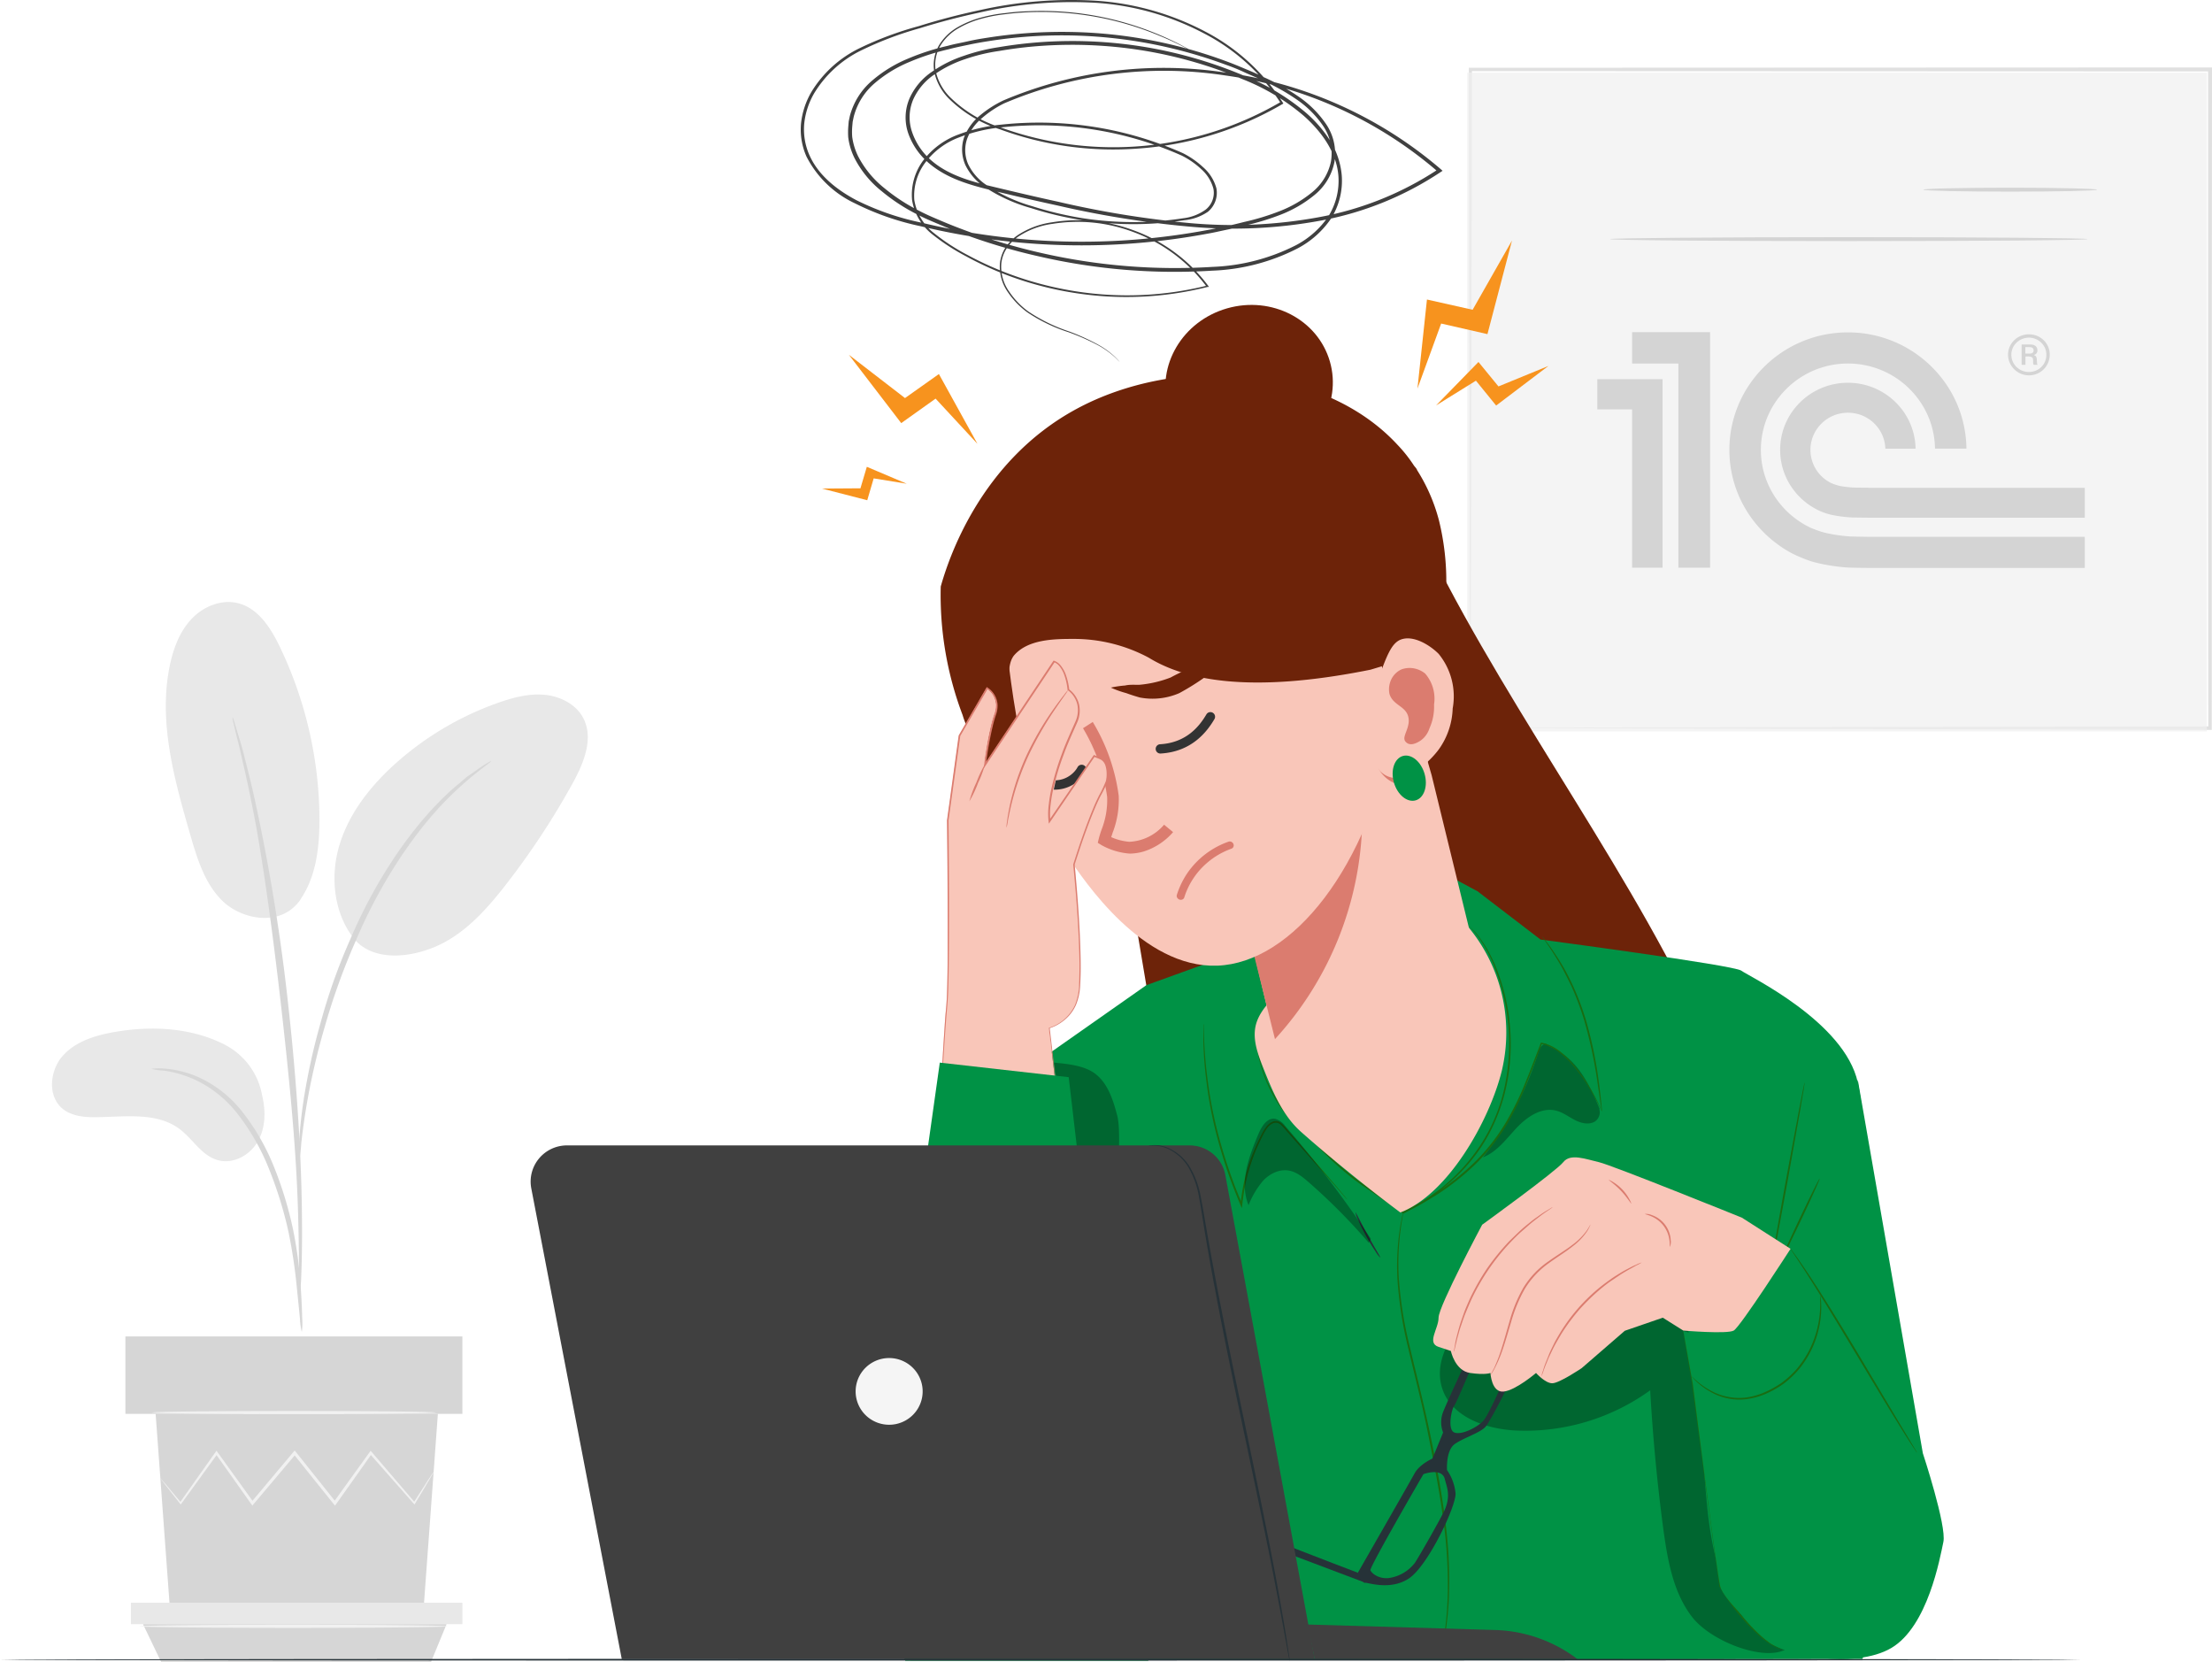 <svg width="426" height="320" fill="none" xmlns="http://www.w3.org/2000/svg"><path d="M283.186 140.196s0-.813.034-2.35c.034-1.538 0-3.833 0-6.799 0-5.951.048-14.656.089-25.746.035-22.158.096-53.821.165-91.928l-.323.322 142.466.054-.378-.376c0 46.142 0 89.557.041 126.823l.337-.328-103.019.164-29.053.089-7.696.041h-2.67 2.588l7.627.041 28.985.089 103.238.239h.336v-.335c0-37.266 0-80.68.048-126.822v-.383h-.384l-142.417.055h-.323v.328c.068 38.188.123 69.926.165 92.132 0 11.056.061 19.74.082 25.678 0 2.931 0 5.186.034 6.73.035 1.544.028 2.282.028 2.282z" fill="#E0E0E0"/><g opacity=".7"><path d="M282.568 13.99h142.431v126.83H282.568V13.99z" fill="#F0F0F0"/><path d="M370.389 36.524c0 .205 7.497.376 16.744.376s16.744-.171 16.744-.376c0-.206-7.497-.383-16.744-.383s-16.744.17-16.744.383zM310.038 46.041c0 .213 20.595.384 45.996.384 25.401 0 45.996-.171 45.996-.384 0-.212-20.595-.376-45.996-.376-25.401 0-45.996.171-45.996.376z" fill="#C2C2C2"/></g><path fill-rule="evenodd" clip-rule="evenodd" d="M356.349 103.295c-1.82-.115-3.914-.429-5.561-.902a31.268 31.268 0 0 1-1.92-.701c-5.749-2.633-9.749-8.4-9.749-15.069 0-9.159 7.524-16.629 16.768-16.629 9.171 0 16.638 7.341 16.768 16.386h6.051c-.13-12.365-10.312-22.382-22.819-22.382-12.594 0-22.834 10.146-22.834 22.625 0 8.6 4.881 16.085 12.031 19.906 1.285.673 3.148 1.374 3.769 1.56 2.037.601 4.535 1.002 6.759 1.173.751.058 3.394.086 4.16.086h41.725v-5.982h-41.638c-.549-.014-2.976-.042-3.51-.071zm3.51-9.388c-.434 0-2.745-.014-3.178-.043-.722-.057-1.762-.172-2.441-.315-.765-.2-1.473-.472-1.791-.644-2.253-1.202-3.784-3.563-3.784-6.282 0-3.95 3.236-7.155 7.222-7.155 3.914 0 7.077 3.076 7.207 6.926h5.82c-.115-7.026-5.907-12.694-13.027-12.694-7.207 0-13.056 5.782-13.056 12.923 0 5.037 2.917 9.388 7.149 11.52.65.372 1.877.773 2.224.859 1.199.315 2.802.53 4.116.615.477.043 2.845.057 3.351.057v.015h41.826v-5.767h-41.638v-.015zm-30.532 15.398h-6.095v-39.31h-8.911v-6.04h15.02v45.35h-.014zm-21.708-36.291v5.81h6.702v30.481h5.863V73.014h-12.565z" fill="#D4D4D4"/><path d="M390.737 64.37c-2.196 0-4.015 1.732-4.015 3.921 0 2.176 1.819 3.979 4.015 3.979a3.98 3.98 0 0 0 4.015-3.979c0-2.175-1.748-3.92-4.015-3.92zm0 7.256c-1.82 0-3.38-1.417-3.38-3.335 0-1.831 1.56-3.277 3.38-3.277 1.82 0 3.365 1.446 3.365 3.277.014 1.932-1.545 3.335-3.365 3.335z" fill="#D4D4D4"/><path d="M392.267 69.364c0-.443-.058-.844-.578-1.001.636-.215.693-.63.693-.888 0-1.016-.924-1.144-1.299-1.144h-1.748v3.92h.737v-1.616h.577c.824 0 .896.372.896.73 0 .672 0 .787.159.887h.736c-.173-.158-.115-.286-.173-.888zm-1.343-1.288h-.867v-1.245h.737c.505 0 .852.158.852.63.014.258-.116.615-.722.615z" fill="#D4D4D4"/><path d="M271.344 103.293h6v5.972h-6v-5.972zM271.344 115.988h6v5.972h-6v-5.972zM271.344 128.684h6v5.971h-6v-5.971z" fill="#E0E0E0"/><g opacity=".6"><path d="M43.318 201.165c-6.35-3.259-13.82-3.683-20.87-2.522-3.783.622-7.73 1.75-10.298 4.578-2.567 2.829-3.062 7.81-.11 10.25 1.765 1.448 4.222 1.667 6.502 1.639 5.492-.061 11.636-1.031 16.043 2.276 2.513 1.879 4.188 5.015 7.195 5.944 3.007.929 6.261-.82 7.82-3.464 1.558-2.644 1.606-5.945.885-8.924a13.628 13.628 0 0 0-2.437-5.721 13.703 13.703 0 0 0-4.73-4.056zM57.858 173.225c-3.878 5.521-11.423 3.69-14.924.328-3.502-3.361-4.97-8.254-6.316-12.907-3.076-10.632-6.179-21.789-3.893-32.613.687-3.238 1.902-6.47 4.188-8.882 2.286-2.412 5.801-3.833 9.014-2.986 3.803.998 6.178 4.708 7.874 8.199a77.42 77.42 0 0 1 7.723 33.365c0 5.377-.617 11.014-3.666 15.448M68.513 181.158c-4.215-4.981-5.011-12.238-3.137-18.449 1.874-6.211 6.11-11.54 10.984-15.865a59.092 59.092 0 0 1 19.69-11.561c2.842-.998 5.849-1.784 8.849-1.497 3 .287 6.027 1.811 7.428 4.469 2.059 3.936.089 8.705-2.06 12.593a148.855 148.855 0 0 1-12.927 19.596c-3.879 4.974-8.314 9.88-14.224 12.128-5.911 2.248-12.042 1.982-15.172-2.097" fill="#D8D8D8"/><path d="M58.12 256.448a12.299 12.299 0 0 1-.35-2.508c-.179-1.824-.405-4.099-.687-6.832a99.298 99.298 0 0 0-1.551-10.031 76.794 76.794 0 0 0-3.66-11.841 43.56 43.56 0 0 0-6.082-10.721 22.638 22.638 0 0 0-7.682-6.354 21.678 21.678 0 0 0-6.467-2.009 12.614 12.614 0 0 1-2.506-.355 11.187 11.187 0 0 1 2.554-.041c2.334.176 4.618.769 6.742 1.749a22.579 22.579 0 0 1 8.107 6.409 42.646 42.646 0 0 1 6.296 10.933 72.076 72.076 0 0 1 3.638 12.039 84.083 84.083 0 0 1 1.387 10.147c.22 2.903.302 5.254.343 6.88a12.02 12.02 0 0 1-.082 2.535z" fill="#BBB"/><path d="M57.645 251.18a5.293 5.293 0 0 1-.069-1.161v-3.328c0-2.883 0-7.065-.15-12.224-.255-10.317-1.147-21.42-2.877-37.074-1.627-14.718-3.824-31.848-6.13-42.985a216.35 216.35 0 0 0-1.47-6.833c-.473-2.05-.83-3.724-1.201-5.124-.37-1.401-.57-2.385-.776-3.232a4.769 4.769 0 0 1-.206-1.148c.176.348.312.715.405 1.093l.968 3.184c.433 1.367.872 3.095 1.373 5.091.501 1.995 1.071 4.263 1.614 6.791a375.234 375.234 0 0 1 6.453 39.89c1.73 15.681 2.506 29.969 2.574 40.313.062 5.173-.048 9.361-.178 12.251-.09 1.367-.151 2.447-.206 3.321.004.395-.038.79-.124 1.175z" fill="#BBB"/><path d="M57.576 223.637a22.14 22.14 0 0 1 0-3.478 94.271 94.271 0 0 1 1.065-9.415 124.746 124.746 0 0 1 3.075-13.714 111.767 111.767 0 0 1 5.767-16.227c4.805-11.288 11.272-20.499 16.922-26.231a42.942 42.942 0 0 1 3.982-3.683c.611-.513 1.147-1.025 1.696-1.428l1.544-1.059a22.41 22.41 0 0 1 2.946-1.879c.164.225-4.167 2.767-9.612 8.554-5.444 5.788-11.76 14.944-16.476 26.136a127.579 127.579 0 0 0-5.822 16.077 136.45 136.45 0 0 0-3.274 13.584c-.721 3.908-1.14 7.106-1.373 9.319a22.9 22.9 0 0 1-.44 3.444zM84.33 272.225l-2.773 37.819H32.745l-2.773-37.819H84.33z" fill="#BBB"/><path d="M24.15 257.323h64.897v14.909H24.15v-14.909z" fill="#BBB"/><path d="M89.047 308.595v4.134H25.215v-4.134h63.832z" fill="#D8D8D8"/><path d="m83.006 320 2.993-7.27H27.543L31.03 320h51.976z" fill="#BBB"/><path d="M30.879 284.586s.062.129.226.348l.728.963 2.842 3.622.13.164.124-.171 6.982-9.614h-.398l6.865 9.689.22.308.24-.287 8.156-9.662h-.467l.446.56c2.533 3.157 4.977 6.218 7.298 9.102l.24.307.227-.314c2.471-3.492 4.805-6.751 6.865-9.696h-.398l8.471 9.614.151.171.117-.199c1.119-1.865 2.004-3.354 2.65-4.434l.686-1.182c.087-.132.156-.274.206-.424a2.09 2.09 0 0 0-.288.376c-.192.301-.446.683-.748 1.141l-2.788 4.353h.268l-8.34-9.737-.214-.239-.185.259-6.948 9.648h.467l-7.277-9.115-.446-.56-.233-.287-.24.28-8.129 9.682h.453l-6.947-9.641-.2-.28-.199.28-6.865 9.723h.254l-2.959-3.532-.796-.916a2.026 2.026 0 0 0-.247-.3zM29.293 271.98c0 .164 12.227.301 27.316.301 15.09 0 27.317-.137 27.317-.301 0-.164-12.234-.301-27.317-.301-15.082 0-27.316.13-27.316.301zM26.828 313.14c0 .165 13.29.302 29.684.302 16.394 0 29.685-.137 29.685-.302 0-.164-13.29-.307-29.685-.307-16.394 0-29.684.136-29.684.307z" fill="#E8E8E8"/></g><path d="m182.431 126.211 36.439 52.243 7.666 45.639c25.262.027 11.898 22.202 40.639 13.992 46.45-13.27 15.478-27.015 59.506-42.6-14.867-31.344-39.229-63.129-53.946-95.071-1.602-3.54-4.504-3.807-6.136-7.34-.921-1.415-3.818-2.136-4.988-3.357l-79.18 36.494z" fill="#6D2309"/><path d="m279.033 168.663 5.492 2.931 12.158 9.313s37.23 4.919 38.658 5.985c1.428 1.066 19.909 9.819 22.449 21.565 2.54 11.745 7.648 88.347 7.648 88.347l-6.756 22.63-135.593.212-31.799-.451s-12.213-28.404-12.213-36.214c0-7.809 3.57-66.53 3.57-66.53l38.135-26.764 58.251-21.024z" fill="#009245"/><path d="M297.027 180.353c.05.111.112.217.185.314.165.233.357.52.597.868.536.738 1.264 1.845 2.108 3.232.412.683.879 1.462 1.311 2.316.433.854.9 1.763 1.373 2.733a55.416 55.416 0 0 1 2.465 6.546 88.24 88.24 0 0 1 2.636 12.422c.233 1.572.419 2.863.556 3.82.062.416.11.758.151 1.038.01.122.038.242.083.355.015-.12.015-.242 0-.362 0-.28-.055-.628-.09-1.052a112.65 112.65 0 0 0-.439-3.833 79.25 79.25 0 0 0-2.581-12.497 52.996 52.996 0 0 0-2.506-6.567 54.15 54.15 0 0 0-1.373-2.733 40.12 40.12 0 0 0-1.373-2.309c-.886-1.367-1.641-2.467-2.211-3.184l-.652-.827a1.644 1.644 0 0 0-.24-.28z" fill="#196C12"/><path opacity=".3" d="M296.182 202.874c.226-.724.515-1.537 1.222-1.818.549-.225.329.13.878.363 5.149 2.111 7.634 6.832 9.818 12.189l-.124-.13a2.13 2.13 0 0 1-.844 2.481c-1.161.683-2.65.307-3.845-.308-1.194-.615-2.286-1.469-3.59-1.797-2.815-.724-5.623 1.196-7.614 3.314-1.991 2.118-3.776 4.633-6.494 5.678a62.247 62.247 0 0 0 10.593-19.972z" fill="#000"/><path d="M308.505 213.998a32.876 32.876 0 0 0-2.183-4.346 32.626 32.626 0 0 0-3.268-4.673 18.979 18.979 0 0 0-2.568-2.494 8.552 8.552 0 0 0-3.624-1.729h-.103l-.042.103c-.858 2.234-1.764 4.673-2.814 7.242a56.653 56.653 0 0 1-3.838 7.913 38.28 38.28 0 0 1-5.904 7.598 48.406 48.406 0 0 1-8.08 6.382c-.996.58-1.957 1.202-2.952 1.749l-2.973 1.578h.179l-4.957-3.416-2.403-1.647a42.109 42.109 0 0 1-2.306-1.654 60.514 60.514 0 0 1-7.689-7.194 28.865 28.865 0 0 1-7.064-7.68 26.239 26.239 0 0 1-3.179-7.359 26.98 26.98 0 0 1-.81-5.098c-.041-.601 0-1.059-.048-1.366-.048-.308 0-.465 0-.465V199.273c.064 1.734.308 3.455.728 5.139a26.138 26.138 0 0 0 3.137 7.447 28.99 28.99 0 0 0 7.037 7.769 60.59 60.59 0 0 0 7.716 7.263 41.103 41.103 0 0 0 2.314 1.668l2.402 1.653 4.957 3.417.082.061.097-.048 2.986-1.585c1.002-.547 1.97-1.168 2.966-1.756a47.883 47.883 0 0 0 8.148-6.436 38.448 38.448 0 0 0 5.939-7.674 56.689 56.689 0 0 0 3.796-7.994c1.044-2.583 1.936-5.029 2.781-7.263l-.145.082a8.362 8.362 0 0 1 3.522 1.66 18.943 18.943 0 0 1 2.554 2.439 33.826 33.826 0 0 1 3.302 4.613 54.08 54.08 0 0 1 1.737 3.149l.419.841c.037.1.088.194.151.28zM231.774 197.176a67.576 67.576 0 0 0 .494 10.42 79.434 79.434 0 0 0 2.094 11.185 94.472 94.472 0 0 0 4.545 13.242l.261.615.082-.684c.048-.396.082-.826.151-1.264a36.354 36.354 0 0 1 1.709-7.201 36.227 36.227 0 0 1 2.074-4.824c.236-.498.517-.973.837-1.421.301-.436.72-.777 1.208-.984a1.38 1.38 0 0 1 1.373.259c.376.343.725.713 1.044 1.107l.995 1.128 3.632 4.099 5.279 5.952 1.408 1.639.384.41.137.13a1.049 1.049 0 0 0-.109-.157l-.357-.43-1.373-1.654-5.19-6.026-3.598-4.155c-.329-.375-.686-.751-.988-1.141a10.607 10.607 0 0 0-1.085-1.148 1.675 1.675 0 0 0-1.655-.314c-.538.23-.999.606-1.331 1.086-.336.463-.63.955-.879 1.469a35.983 35.983 0 0 0-.762 1.551 51.43 51.43 0 0 0-1.373 3.308 36.975 36.975 0 0 0-1.73 7.283c-.069.438-.103.875-.151 1.278l.343-.048a97.146 97.146 0 0 1-4.558-13.187 82.938 82.938 0 0 1-2.163-11.131 89.227 89.227 0 0 1-.631-7.598c-.049-.902-.049-1.598-.069-2.049v-.54c0-.144-.048-.205-.048-.205z" fill="#196C12"/><path d="M282.988 178.297s0 .054.103.136l.33.369c.302.315.686.813 1.201 1.463a27.095 27.095 0 0 1 3.295 6.149 39.212 39.212 0 0 1 2.465 9.99 39.873 39.873 0 0 1-.549 12.558 33.121 33.121 0 0 1-1.923 6.238 32.475 32.475 0 0 1-2.862 5.364 34.706 34.706 0 0 1-6.865 7.667c-1.106.97-2.232 1.694-3.172 2.391-.941.697-1.847 1.175-2.561 1.578l-1.668.916-.433.246a.603.603 0 0 0-.144.096s.055 0 .158-.062l.446-.219 1.71-.854c.728-.389 1.586-.936 2.602-1.537 1.016-.601 2.059-1.367 3.219-2.364a34.312 34.312 0 0 0 6.989-7.68 32.652 32.652 0 0 0 2.863-5.466 33.565 33.565 0 0 0 1.95-6.293 39.58 39.58 0 0 0 .521-12.675 38.834 38.834 0 0 0-2.553-10.044 25.943 25.943 0 0 0-3.433-6.109c-.391-.503-.815-.98-1.27-1.428l-.35-.348-.069-.082zM341.383 243.952s-.055.055-.138.192l-.364.635h.103c.488-2.296 1.82-9.333 3.337-17.663.906-5.124 1.73-9.764 2.341-13.187.275-1.653.501-3.006.686-4.004.062-.444.117-.799.158-1.093a1.45 1.45 0 0 0 .035-.383 1.839 1.839 0 0 0-.103.376c-.062.28-.138.642-.227 1.08-.199.984-.46 2.337-.782 3.983-.639 3.417-1.497 8.042-2.451 13.167-1.511 8.322-2.746 15.387-3.09 17.704l-.055.348.158-.314.323-.683a1.11 1.11 0 0 0 .069-.158zM343.037 242.545c.089.041 1.819-3.416 3.865-7.727 2.046-4.312 3.625-7.844 3.536-7.885-.089-.041-1.819 3.416-3.865 7.727-2.046 4.312-3.625 7.844-3.536 7.885z" fill="#196C12"/><path opacity=".3" d="M343.744 317.671c-4.304 2.153-14.286-1.646-17.911-6.381-3.625-4.736-4.675-10.899-5.492-16.802a354.926 354.926 0 0 1-2.54-26.791 41.058 41.058 0 0 1-25.779 7.748c-5.821-.267-12.46-2.569-14.265-8.083-1.806-5.514 2.059-11.076 6.041-15.224a93.799 93.799 0 0 1 12.357-10.795c2.904-2.119 6.089-4.1 9.673-4.517 3.865-.417 7.771 1.155 10.71 3.69 2.938 2.535 4.991 5.951 6.494 9.518 4.593 10.898 4.346 23.095 5.286 34.847.941 11.752 2.19 23.976 12.673 31.642" fill="#000"/><path d="M343.463 317.712a1.79 1.79 0 0 0-.295-.136l-.865-.376a15.768 15.768 0 0 1-2.939-2.009 40.79 40.79 0 0 1-7.929-9.839v.054c-.625-4.68-1.373-10.146-2.135-15.954-1.263-9.211-2.375-17.547-3.275-23.573-.556-2.972-1.002-5.384-1.325-7.092a210.71 210.71 0 0 0-.377-1.927l-.103-.499a.659.659 0 0 0-.048-.164.447.447 0 0 0 0 .171c0 .136.048.3.075.505l.309 1.941c.296 1.708.687 4.1 1.215 7.106.811 6.061 1.93 14.349 3.165 23.58.797 5.808 1.545 11.267 2.183 15.947v.035a39.927 39.927 0 0 0 8.088 9.832c.92.772 1.932 1.429 3.013 1.954.385.157.687.26.893.328.108.06.227.099.35.116zM277.379 319.194a.87.87 0 0 0 .069-.211c.041-.164.089-.376.151-.643.123-.567.35-1.366.528-2.473.55-3.065.866-6.167.948-9.279a89.267 89.267 0 0 0-.742-13.788c-.631-5.166-1.682-10.789-2.904-16.666-1.222-5.876-2.643-11.417-3.837-16.467a77.855 77.855 0 0 1-2.204-13.583 49.14 49.14 0 0 1 .343-9.265c.117-1.093.302-1.927.385-2.501l.096-.649a.95.95 0 0 0 0-.226.88.88 0 0 0-.055.219c-.034.164-.082.376-.137.642-.097.567-.309 1.367-.447 2.494a47.281 47.281 0 0 0-.46 9.3 76.546 76.546 0 0 0 2.135 13.665c1.181 5.063 2.644 10.584 3.811 16.467 1.167 5.883 2.279 11.479 2.931 16.631.621 4.549.899 9.137.831 13.727a65.557 65.557 0 0 1-.831 9.245c-.158 1.086-.364 1.913-.46 2.487-.048.266-.089.485-.117.649a5.51 5.51 0 0 0-.034.225z" fill="#196C12"/><path d="M265.825 242.149c.082-.055-1.098-1.934-2.416-4.332-1.319-2.398-2.273-4.4-2.369-4.359.1.476.266.936.494 1.366.357.827.9 1.948 1.559 3.157a36.159 36.159 0 0 0 1.833 3.006c.244.427.547.818.899 1.162z" fill="#263238"/><path opacity=".3" d="M263.614 239.313a114.577 114.577 0 0 0-11.596-11.691c-1.132-.991-2.361-1.995-3.851-2.241-1.812-.301-3.659.628-4.915 1.968a16.817 16.817 0 0 0-2.801 4.701c-1.799-4.401.068-9.361 1.922-13.741.604-1.428 1.647-3.123 3.185-2.89a3.553 3.553 0 0 1 1.977 1.407 213.621 213.621 0 0 1 16.477 21.694M203.256 206.769l-.254-2.166c2.616.246 5.829.553 7.916 2.138 2.437 1.852 3.432 5.002 4.215 7.94 1.867 6.683-3.433 41.085-3.158 48.021-2.314-.977-3.948-15.716-4.36-18.216-1.016-6.02 1.037-9.778.412-11.459-.624-1.681-.604-3.505-.652-5.288-.226-7.988-1.023-13.605-4.119-20.97z" fill="#000"/><path d="M282.63 178.317a31.665 31.665 0 0 1 6.608 13.147 31.942 31.942 0 0 1-.022 14.758c-2.405 9.641-10.351 23.737-19.529 27.236-5.953-4.428-13.603-10.612-19.152-15.545-3.589-3.191-5.495-7.858-7.273-12.354-1.024-2.596-2.067-5.397-1.428-8.117.479-2.002 1.812-3.669 3.219-5.152a41.087 41.087 0 0 1 16.389-10.402 40.597 40.597 0 0 1 19.262-1.664" fill="#F9C6B9"/><path d="M246.328 204.675c1.512 6.621 4.813 8.544 6.257 9.162 7.587 3.372 22.244-3.585 34.161-19.42-3.701-15.088-7.379-30.14-11.034-45.155l-.653-2.261-1.019-4.411-2.425-10.289-40.185 8.807 8.092 33.95 4.884 20.569c.565 2.962 1.064 6.072 1.922 9.048z" fill="#F9C6B9"/><path d="M245.543 200.075a63.96 63.96 0 0 0 16.816-42.372l-22.782 18.464 5.966 23.908z" fill="#DB7C6F"/><path d="M193.101 117.814c2.115 19.128 3.795 34.074 12.618 47.205 3.077 4.552 14.297 21.433 28.711 20.915 14.415-.519 29.179-18.845 34.125-45.968l-8.271-39.802-31.896-11.938-36.456 12.857c-.017 4.054.385 9.788 1.169 16.731z" fill="#F9C6B9"/><path d="M185.39 137.697c.443 1.537 1.149 2.87 1.8 4.348 4.251 9.213 10.804 16.746 18.68 23.178-2.938-5.798-5.667-11.22-7.66-17.403-5.605-17.205-3.767-20.417-2.995-21.533 2.67-3.225 7.835-3.261 11.434-3.266a30.492 30.492 0 0 1 14.574 3.608c6.68 4.105 18.805 7.134 42.715 2.318l12.809-3.851a49.234 49.234 0 0 0 .392-24.835 34.105 34.105 0 0 0-4.221-9.732c-.094-.325-.395-.59-.608-.882a27.1 27.1 0 0 0-3.136-3.965c-14.461-15.699-42.605-17.318-61.802-6.972-18.697 10.075-24.783 29.212-26.199 34.222a65.168 65.168 0 0 0 4.217 24.765z" fill="#6D2309"/><path d="M267.721 150.355c.772.477 1.64.791 2.548.921.907.13 1.836.075 2.725-.163l-1.231-5.056-4.004-.963-2.792 1.553a6.223 6.223 0 0 0 2.754 3.708z" fill="#DB7C6F"/><path d="M263.381 136.524c-.683 4.436.133 11.804 4.23 13.08 3.289 1.083 7.558-2.714 9.488-5.32a14.32 14.32 0 0 0 2.668-7.874 12.95 12.95 0 0 0-2.705-10.514c-1.614-1.627-4.861-3.7-7.33-2.734-1.813.746-2.711 3.188-4.49 8.133a29.85 29.85 0 0 0-1.861 5.229z" fill="#F9C6B9"/><path d="M267.585 133.585c.645 2.236 3.144 2.329 3.634 4.449.489 2.119-1.354 3.775-.556 4.742.798.966 1.981.305 2.122.265a4.395 4.395 0 0 0 1.552-1.118 4.688 4.688 0 0 0 .963-1.698c.642-1.418.944-2.988.879-4.577a7.38 7.38 0 0 0-1.72-5.964 4.868 4.868 0 0 0-2.19-1 4.56 4.56 0 0 0-2.346.198 4.025 4.025 0 0 0-1.965 1.898 4.448 4.448 0 0 0-.373 2.805z" fill="#DB7C6F"/><path d="M272.632 154.107c-1.629.465-3.502-1.07-4.183-3.429-.68-2.36.09-4.65 1.719-5.115 1.63-.466 3.503 1.07 4.183 3.429.68 2.359-.089 4.649-1.719 5.115z" fill="#009245"/><path d="M213.938 132.396c.903-.2 1.819-.335 2.742-.406.877-.203 1.82-.125 2.711-.134a21.99 21.99 0 0 0 6.048-1.403 43.255 43.255 0 0 1 5.33-2.426c.938-.217 1.854-.661 2.814-.917a18.869 18.869 0 0 1 3.024-.701 21.745 21.745 0 0 1-2.181 2.123 43.86 43.86 0 0 1-2.344 1.831 47.303 47.303 0 0 1-4.981 3.104 12.96 12.96 0 0 1-7.583.835 34.88 34.88 0 0 1-2.621-.844 18.677 18.677 0 0 1-2.959-1.062zM190.69 145.253c.616-.36 1.257-.676 1.919-.946.596-.356 1.308-.522 1.96-.738a16.932 16.932 0 0 0 4.111-2.46 33.395 33.395 0 0 1 3.34-3.042c.637-.381 1.205-.923 1.85-1.338.65-.466 1.338-.877 2.056-1.23a16.846 16.846 0 0 1-1.097 2.076c-.409.65-.838 1.283-1.287 1.9a36.53 36.53 0 0 1-2.921 3.457 10 10 0 0 1-5.375 2.405c-.715.022-1.408.031-2.128-.002a14.5 14.5 0 0 1-2.428-.082z" fill="#6D2309"/><path d="M220.224 163.96a12.433 12.433 0 0 0 5.696-3.741l-1.734-1.427a9.332 9.332 0 0 1-6.697 3.291 10.686 10.686 0 0 1-3.484-.895l.272-.847a17.556 17.556 0 0 0 1.171-7.126 36.777 36.777 0 0 0-5-14.205l-1.877 1.209a34.991 34.991 0 0 1 4.65 13.216 15.488 15.488 0 0 1-1.044 6.225c-.234.643-.417 1.24-.57 1.828l-.191.792.707.438a13.123 13.123 0 0 0 5.474 1.64 9.908 9.908 0 0 0 2.627-.398zM228.534 168.31a16.076 16.076 0 0 1 8.016-6.232.69.69 0 0 1 .275-.056.775.775 0 0 1 .701.45.71.71 0 0 1 .028.547.668.668 0 0 1-.374.383 14.755 14.755 0 0 0-4.709 2.734 14.475 14.475 0 0 0-4.401 6.677.659.659 0 0 1-.367.383.777.777 0 0 1-.562.013.812.812 0 0 1-.441-.38.754.754 0 0 1-.082-.274.666.666 0 0 1 .033-.274 16.548 16.548 0 0 1 1.883-3.971z" fill="#DB7C6F"/><path d="M256.118 69.61c2.339 8.11-2.731 16.675-11.324 19.13-8.593 2.455-17.455-2.13-19.794-10.24-2.338-8.11 2.732-16.674 11.324-19.129 8.593-2.455 17.455 2.13 19.794 10.24z" fill="#6D2309"/><path fill-rule="evenodd" clip-rule="evenodd" d="M233.563 137.235a.901.901 0 0 0-1.23.319c-1.309 2.223-3.795 5.451-8.919 5.748a.895.895 0 0 0-.845.945.898.898 0 0 0 .949.841c6.014-.348 8.936-4.202 10.366-6.629a.893.893 0 0 0-.321-1.224zM208.729 147.348a.901.901 0 0 0-1.213.378c-.593 1.129-2.672 3.256-6.172 2.273a.9.9 0 0 0-1.109.619.893.893 0 0 0 .621 1.103c4.565 1.281 7.398-1.538 8.253-3.165a.893.893 0 0 0-.38-1.208z" fill="#333"/><path d="M199.034 134.519c-.075.034.337.977.755 2.767.575 2.528.656 5.142.241 7.701a19.069 19.069 0 0 1-1.552 5.077 25.346 25.346 0 0 1-3.364 5.124 15.112 15.112 0 0 0-1.833 2.931 7.183 7.183 0 0 0-.645 3.622c.199 2.542 1.455 4.783 2.389 7.099.934 2.316 1.531 4.708.632 6.833-.9 2.125-2.534 3.717-4.078 5.247a20.975 20.975 0 0 0-4.037 4.879 7.564 7.564 0 0 0-.687 5.5 9.112 9.112 0 0 0 1.77 3.594 9.155 9.155 0 0 0 3.146 2.494c.664.299 1.37.495 2.094.581.25.036.504.036.755 0a14.07 14.07 0 0 1-2.698-.888 9.009 9.009 0 0 1-2.863-2.485 8.953 8.953 0 0 1-1.579-3.439 7.038 7.038 0 0 1 .687-5.009 20.35 20.35 0 0 1 3.954-4.632c1.552-1.524 3.357-3.164 4.318-5.528a7.525 7.525 0 0 0 .46-3.785 14.649 14.649 0 0 0-1.085-3.697c-.968-2.357-2.162-4.55-2.341-6.833-.178-2.282.968-4.284 2.266-5.999a25.29 25.29 0 0 0 3.378-5.316 19.528 19.528 0 0 0 .968-13.166 13.421 13.421 0 0 0-.735-2.05 2.28 2.28 0 0 0-.316-.622z" fill="#404040"/><path d="M272.43 283.692c.961-1.763 3.432-2.849 3.432-2.849l2.06-5.022a5.44 5.44 0 0 1 0-3.943c.817-2.173 6.824-14.793 6.686-15.203l1.552-.089s-5.533 13.358-6.076 14.042c-.542.683-1.373 4.653 0 5.193 1.373.539 4.263-.923 5.492-2.146 1.229-1.223 5.135-10.413 5.815-12.299.68-1.886-.529-4.544-.529-4.544l-1.091-2.576h1.455a50.02 50.02 0 0 1 1.504 5.289c.542 2.583-5.595 13.85-6.55 15.073-.954 1.223-4.228 2.173-6 3.416-1.771 1.244-1.503 5.029-1.503 5.029a9.4 9.4 0 0 1 1.641 4.476c.137 2.446-5.321 13.986-9.001 16.398-3.679 2.412-8.052.684-8.457.82-.405.137-1.373-1.906-1.373-1.906s9.988-17.396 10.943-19.159zm-5.026 20.163a7.693 7.693 0 0 0 5.067-2.917c.446-.588 5.224-8.883 5.842-10.4 1.071-2.685.33-4.175-.062-5.746-.57-2.289-4.119-.95-4.119-.95s-10.449 17.97-10.208 18.517c.24.547 1.517 1.667 3.48 1.496z" fill="#263238"/><path d="M261.52 302.83s-30.419-11.52-31.84-12.825c-1.421-1.305-6.556-8.807-6.556-8.807s-2.513.43-2.183 1.086c.329.656 5.135 8.159 10.297 10.331 5.163 2.173 31.676 12.122 31.676 12.122l-1.394-1.907z" fill="#263238"/><path d="m357.783 207.889 12.529 71.921s4.614 13.994 3.955 17.082c-.659 3.089-2.987 16.262-10.017 20.417-7.029 4.154-20.952 1.441-23.808-1.367-2.856-2.808-8.485-8.049-9.144-10.454-.659-2.405-5.28-38.947-5.28-38.947l-1.832-10.249s6.81 2.187 10.984-.683 9.666-15.087 9.666-15.087l6.117 9.354 6.83-41.987z" fill="#009245"/><path d="M344.836 240.454c.061.143.14.279.233.403l.749 1.128c.645.97 1.579 2.384 2.698 4.147 2.251 3.526 5.258 8.452 8.547 13.925 3.288 5.473 6.247 10.427 8.464 13.987a241.098 241.098 0 0 0 2.643 4.189c.309.457.563.833.749 1.12.084.132.178.258.281.376a1.865 1.865 0 0 0-.219-.417l-.687-1.155-2.554-4.243-8.368-14.041c-3.289-5.466-6.337-10.386-8.644-13.877a128.877 128.877 0 0 0-2.801-4.1l-.796-1.086a2.57 2.57 0 0 0-.295-.356z" fill="#196C12"/><path d="M325.758 265.018c.076.107.164.205.261.294.185.184.432.478.803.799 1.031.946 2.2 1.731 3.467 2.33.873.409 1.796.701 2.746.868 1.1.207 2.227.234 3.336.082a13.622 13.622 0 0 0 3.557-.957 19.502 19.502 0 0 0 3.432-1.906 18.347 18.347 0 0 0 2.904-2.665 18.722 18.722 0 0 0 4.174-8.828c.256-1.366.35-2.758.282-4.147 0-.492-.083-.868-.103-1.127a2.343 2.343 0 0 0-.069-.39 14.898 14.898 0 0 0 0 1.524 19.864 19.864 0 0 1-.391 4.099 19.453 19.453 0 0 1-2.115 5.706 19.87 19.87 0 0 1-2.059 2.938 18.701 18.701 0 0 1-2.856 2.61 19.364 19.364 0 0 1-3.378 1.872c-1.097.468-2.251.79-3.433.957a10.486 10.486 0 0 1-3.212-.069 11.18 11.18 0 0 1-2.746-.806 14.718 14.718 0 0 1-3.474-2.207c-.714-.622-1.105-1.004-1.126-.977z" fill="#196C12"/><path d="m344.836 240.454-9.378-5.999s-24.989-10.106-27.529-10.686c-2.54-.581-5.492-1.75-6.865 0-1.373 1.749-15.618 12.046-15.618 12.046s-8.396 15.715-8.396 17.881c0 2.166-2.341 4.872 0 5.644l2.368.786s.783 3.812 3.714 4.236c2.932.424 3.906 0 3.906 0s.193 3.813 2.534 3.58c2.341-.232 6.247-3.58 6.247-3.58s1.757 1.981 3.124 1.981c1.366 0 5.663-2.91 5.663-2.91l8.307-7.195 7.318-2.522 3.948 2.481s8.444.717 9.714 0c1.27-.718 10.943-15.743 10.943-15.743z" fill="#F9C6B9"/><path d="M296.842 265.018c.175-.356.32-.726.432-1.107.124-.355.282-.793.494-1.291.213-.499.419-1.073.721-1.681.302-.608.597-1.292.982-1.982.384-.69.817-1.435 1.277-2.207a38.876 38.876 0 0 1 3.48-4.667 40.475 40.475 0 0 1 4.195-4.045c.687-.553 1.373-1.1 2.06-1.544.686-.444 1.27-.874 1.846-1.23a29.182 29.182 0 0 1 1.586-.929c.467-.246.879-.492 1.222-.683a8.032 8.032 0 0 0 1.044-.567 6.688 6.688 0 0 0-1.106.444c-.429.178-.848.379-1.256.601-.48.253-1.037.526-1.62.888-.584.363-1.229.738-1.888 1.21-.659.471-1.373.977-2.06 1.53a34.281 34.281 0 0 0-7.75 8.794c-.46.779-.906 1.51-1.257 2.241-.35.731-.686 1.367-.954 2.05-.268.683-.487 1.209-.686 1.715-.199.506-.33.95-.433 1.319-.14.371-.25.752-.329 1.141zM287.052 264.779s.082-.096.213-.301c.13-.205.322-.499.535-.902a25.367 25.367 0 0 0 1.524-3.539c.543-1.531 1.071-3.417 1.689-5.467a28.612 28.612 0 0 1 2.636-6.388 16.85 16.85 0 0 1 4.696-5.016c1.73-1.25 3.398-2.261 4.668-3.3a11.794 11.794 0 0 0 2.65-2.801c.189-.297.354-.607.495-.929.059-.107.103-.223.13-.342-.034 0-.226.451-.741 1.196a12.585 12.585 0 0 1-2.691 2.678c-1.277.998-2.946 1.982-4.703 3.239a16.713 16.713 0 0 0-4.806 5.09 28.07 28.07 0 0 0-2.65 6.478c-.604 2.05-1.105 3.922-1.613 5.466a30.594 30.594 0 0 1-1.373 3.553 13.07 13.07 0 0 0-.659 1.285zM280.009 260.269c.051-.106.088-.219.11-.335.061-.267.137-.588.233-.984s.213-.95.384-1.544c.172-.595.337-1.292.605-2.05.267-.758.508-1.551.858-2.405.35-.854.734-1.756 1.153-2.699a42.353 42.353 0 0 1 7.552-11.062c.727-.738 1.407-1.456 2.1-2.05.694-.595 1.325-1.182 1.936-1.681.611-.499 1.174-.916 1.669-1.298.494-.383.933-.683 1.297-.929l.838-.574c.185-.137.281-.212.274-.226a1.634 1.634 0 0 0-.316.164l-.871.526c-.378.226-.831.513-1.339.882s-1.105.758-1.716 1.264c-.611.505-1.291 1.025-1.971 1.66-.679.636-1.373 1.312-2.135 2.05a45.008 45.008 0 0 0-4.284 5.261 44.2 44.2 0 0 0-3.336 5.89c-.419.957-.831 1.858-1.133 2.733-.302.875-.597 1.681-.824 2.439-.226.759-.398 1.442-.556 2.05a15.76 15.76 0 0 0-.329 1.565c-.069.396-.124.731-.172.997a1.219 1.219 0 0 0-.027.356zM316.791 233.745c0 .054.488.129 1.209.444a5.783 5.783 0 0 1 2.376 1.833 5.75 5.75 0 0 1 1.132 2.772c.103.779.041 1.271.096 1.278.166-.412.218-.86.151-1.299a5.403 5.403 0 0 0-1.094-2.968 5.44 5.44 0 0 0-2.572-1.855 2.603 2.603 0 0 0-1.298-.205zM309.831 227.157c-.055.096 1.153.855 2.348 2.125 1.195 1.271 1.908 2.501 2.005 2.453a8.67 8.67 0 0 0-4.353-4.578z" fill="#DB7C6F"/><path d="M211.858 146.019c1.188.492 1.428 1.906 1.407 3.184 0 1.599-.425 1.858-1.736 4.537-2.149 4.38-4.717 12.688-4.717 12.688s2.108 20.977.687 25.903a8.33 8.33 0 0 1-2.049 3.472 8.376 8.376 0 0 1-3.443 2.111l1.922 16.2h-22.991s.816-15.715 1.311-20.498c.522-5.056.178-35.633.178-35.633l2.259-16.323 5.32-9.17a4.117 4.117 0 0 1 1.572 5.022c-1.201 3.355-1.99 9.798-1.99 9.798l13.311-19.938s2.616.622 2.746 5.467c0 0 3.872 2.507 1.373 6.579-2.691 4.551-5.588 18.217-4.572 18.217l8.238-12.074 1.174.458z" fill="#F9C6B9"/><path d="M203.984 214.114s0-.362-.103-1.073c-.103-.71-.199-1.769-.35-3.136-.316-2.767-.783-6.833-1.373-12.005l-.062.095a8.697 8.697 0 0 0 2.925-1.612 7.903 7.903 0 0 0 2.197-2.89c.494-1.216.768-2.509.81-3.82.077-1.366.11-2.756.096-4.168-.062-5.726-.508-12.135-1.16-19.091v.055c1.077-3.375 2.272-6.935 3.769-10.543.377-.902.775-1.797 1.228-2.685.503-.879.944-1.793 1.318-2.733a5.729 5.729 0 0 0 .165-1.565c0-.532-.079-1.062-.233-1.571a2.332 2.332 0 0 0-.961-1.319 4.761 4.761 0 0 0-.735-.342l-.728-.3-.123-.048-.076.109-8.608 12.566.315.068a13.238 13.238 0 0 1 .041-3.164c.119-1.076.303-2.143.55-3.197a49.314 49.314 0 0 1 1.922-6.348c.755-2.111 1.709-4.161 2.636-6.273a5.595 5.595 0 0 0 .371-3.477 5.128 5.128 0 0 0-1.964-2.952l.076.13a12.613 12.613 0 0 0-.728-3.082 6.305 6.305 0 0 0-.81-1.455 2.897 2.897 0 0 0-1.373-1.059l-.11-.035-.075.11-.158.232-13.154 19.713.323.116a70.094 70.094 0 0 1 1.407-7.81c.158-.636.337-1.257.543-1.865a5.31 5.31 0 0 0 .329-1.968 4.267 4.267 0 0 0-1.943-3.341l-.144-.096-.089.157-5.321 9.17c-.782 5.712-1.53 11.155-2.244 16.33.096 8.459.144 16.2.13 23.047 0 3.416 0 6.628-.103 9.566a58.105 58.105 0 0 1-.261 4.236c-.137 1.353-.199 2.644-.281 3.867-.323 4.893-.515 8.733-.653 11.349-.061 1.306-.109 2.303-.137 2.986-.027.684-.034 1.025-.034 1.025s.034-.348.075-1.025c.042-.676.11-1.68.186-2.979.164-2.617.391-6.457.734-11.349.09-1.223.179-2.508.296-3.86.116-1.353.24-2.768.281-4.244.096-2.965.124-6.149.144-9.565.034-6.833 0-14.588-.082-23.047.718-5.166 1.476-10.607 2.272-16.324v.055l5.334-9.156-.233.062a3.964 3.964 0 0 1 1.778 3.061c.007.628-.1 1.253-.316 1.844a21 21 0 0 0-.556 1.886 71.443 71.443 0 0 0-1.421 7.858l-.096.745.419-.629 13.16-19.706.151-.232-.185.075c.471.19.877.513 1.167.93.312.419.566.879.755 1.366.353.965.583 1.971.687 2.993v.075l.068.055a4.775 4.775 0 0 1 1.819 2.733 5.3 5.3 0 0 1-.357 3.266c-.913 2.084-1.881 4.161-2.636 6.279a49.9 49.9 0 0 0-1.936 6.396 27.446 27.446 0 0 0-.569 3.32 13.571 13.571 0 0 0-.042 3.26l.062.437.254-.369c2.973-4.359 5.87-8.596 8.602-12.593l-.199.055c.474.212 1.016.389 1.421.615.406.27.699.678.824 1.148.145.478.219.975.22 1.475.016.495-.035.989-.151 1.47a22.126 22.126 0 0 1-1.291 2.733 36.253 36.253 0 0 0-1.236 2.733c-1.496 3.628-2.684 7.188-3.755 10.577v.054c.686 6.949 1.126 13.352 1.208 19.071 0 1.425-.027 2.808-.082 4.147a10.752 10.752 0 0 1-.776 3.751 8.2 8.2 0 0 1-2.02 2.731 8.246 8.246 0 0 1-2.957 1.683h-.076v.069c.639 5.186 1.133 9.231 1.47 11.991l.391 3.136c.075.677.137 1.039.137 1.039z" fill="#DB7C6F"/><path d="M193.823 159.377c.115-.369.198-.746.248-1.128.13-.731.35-1.783.645-3.081a51.52 51.52 0 0 1 3.398-9.771 66.346 66.346 0 0 1 5.183-8.992c.742-1.1 1.373-1.982 1.792-2.59.234-.309.448-.633.639-.97a6.756 6.756 0 0 0-.749.888 58.629 58.629 0 0 0-1.895 2.528 57.816 57.816 0 0 0-5.293 8.985 46.46 46.46 0 0 0-3.322 9.867c-.261 1.305-.453 2.371-.536 3.116a6.49 6.49 0 0 0-.11 1.148zM186.684 154.286a21.527 21.527 0 0 0 1.682-3.553 20.801 20.801 0 0 0 1.373-3.682 22.125 22.125 0 0 0-1.675 3.546 21.981 21.981 0 0 0-1.38 3.689z" fill="#DB7C6F"/><path d="M205.817 207.404c4.036 35.449 9.288 73.179 15.329 112.372h-46.799c-8.801-19.392-3.433-36.31-1.071-60.422l7.716-54.751 24.825 2.801z" fill="#009245"/><path d="M221.147 319.776a1.219 1.219 0 0 0 0-.226l-.083-.683c-.089-.608-.206-1.476-.357-2.576-.329-2.262-.803-5.466-1.373-9.484-1.181-8.022-2.814-19.063-4.613-31.267a1323.143 1323.143 0 0 1-4.243-31.314 835.296 835.296 0 0 1-1.133-9.511c-.13-1.107-.233-1.975-.308-2.59l-.083-.683a1.245 1.245 0 0 0-.048-.226v.226l.055.683c.055.615.137 1.49.24 2.597.213 2.247.55 5.507 1.023 9.524.913 8.036 2.369 19.132 4.119 31.342 1.751 12.21 3.474 23.232 4.723 31.253.625 3.977 1.14 7.202 1.497 9.464.179 1.093.323 1.954.419 2.569.048.273.089.499.117.683.009.074.025.147.048.219z" fill="#263238"/><path d="M119.747 319.468h133.451l-17.217-93.22a6.967 6.967 0 0 0-2.399-4.085 7.02 7.02 0 0 0-4.467-1.62H109.182a7 7 0 0 0-5.386 2.532 6.953 6.953 0 0 0-1.479 5.742l17.43 90.651z" fill="#404040"/><path d="M253.199 319.468h50.623l-.206-.15a27.537 27.537 0 0 0-15.611-5.466l-36.193-1.059 1.387 6.675z" fill="#404040"/><path d="M221.145 220.666c0 .034.371-.068 1.078-.075a6.744 6.744 0 0 1 2.966.738 9.069 9.069 0 0 1 3.556 3.218 17.027 17.027 0 0 1 2.183 6.027c.432 2.357.817 4.974 1.29 7.769a460.97 460.97 0 0 0 1.586 8.882c1.161 6.266 2.54 13.14 4.037 20.334 3.014 14.397 5.808 27.413 7.627 36.897.92 4.729 1.627 8.562 2.108 11.213a575.6 575.6 0 0 1 .556 3.047c.068.328.117.588.158.793.014.091.037.18.068.266v-.273c0-.184-.068-.471-.109-.799-.117-.738-.268-1.763-.467-3.068-.419-2.658-1.078-6.505-1.95-11.247-1.737-9.477-4.476-22.514-7.49-36.897-1.496-7.195-2.883-14.055-4.071-20.314-.604-3.122-1.133-6.101-1.634-8.882-.501-2.781-.892-5.391-1.373-7.769a17.065 17.065 0 0 0-2.293-6.109 9.182 9.182 0 0 0-3.707-3.245 6.465 6.465 0 0 0-3.048-.683 3.818 3.818 0 0 0-1.071.177z" fill="#263238"/><path d="M164.783 267.908c0 1.271.378 2.512 1.088 3.569a6.446 6.446 0 0 0 2.896 2.365 6.48 6.48 0 0 0 7.032-1.392 6.41 6.41 0 0 0 1.766-3.289 6.387 6.387 0 0 0-.367-3.71 6.423 6.423 0 0 0-2.377-2.883 6.47 6.47 0 0 0-3.585-1.082 6.467 6.467 0 0 0-4.563 1.881 6.407 6.407 0 0 0-1.89 4.541z" fill="#F5F5F5"/><path d="M.001 319.571c0 .096 89.736.178 200.395.178s200.412-.075 200.412-.178-89.709-.178-200.412-.178-200.395.082-200.395.178z" fill="#263238"/><path d="m272.978 74.828 1.833-17.157 8.794 1.975 7.58-13.324-4.724 18.011-8.917-2.036-4.566 12.531zM276.561 78.067l8.17-8.37 3.851 4.708 9.618-3.943-10.064 7.626-3.893-4.79-7.682 4.77zM188.248 85.467 180.82 72.02l-6.529 4.626-10.812-8.336 10.085 13.16 6.618-4.715 8.066 8.712zM174.621 93.14l-7.682-3.259-1.229 4.14-7.407.049 8.718 2.247 1.236-4.208 6.364 1.031z" fill="#F7931E"/><path d="M231.378 10.958s-.647-.415-1.94-1.187a52.655 52.655 0 0 0-5.994-2.99c-8.02-3.42-16.71-5-25.426-4.62-1.467.043-2.93.162-4.384.357a27.724 27.724 0 0 0-4.571.83 18.757 18.757 0 0 0-4.528 1.83 10.046 10.046 0 0 0-3.694 3.534 7.672 7.672 0 0 0-.891 5.236 10.388 10.388 0 0 0 2.659 4.907 24.455 24.455 0 0 0 10.062 6.08 63.183 63.183 0 0 0 25.972 3.705 63.964 63.964 0 0 0 28.316-8.584l.201-.128-.129-.2a39.134 39.134 0 0 0-14.92-13.648A52.55 52.55 0 0 0 211.313.157a80.25 80.25 0 0 0-22.839 1.846 125.96 125.96 0 0 0-11.499 3.018 65.442 65.442 0 0 0-11.499 4.292 22.13 22.13 0 0 0-9.213 8.397 15.212 15.212 0 0 0-1.998 6.08 12.82 12.82 0 0 0 1.064 6.38 19.966 19.966 0 0 0 9.328 8.984 52.134 52.134 0 0 0 12.591 4.392 132.124 132.124 0 0 0 55.395 1.43c1.193-.2 2.357-.486 3.55-.729a74.555 74.555 0 0 0 3.536-.815 47.958 47.958 0 0 0 7-2.132 23.757 23.757 0 0 0 6.396-3.734 10.905 10.905 0 0 0 3.866-6.366 10.061 10.061 0 0 0-1.609-7.31 20.2 20.2 0 0 0-5.362-5.336 40.606 40.606 0 0 0-6.64-3.69c-1.121-.573-2.3-1.074-3.464-1.56-1.164-.486-2.343-.987-3.55-1.43a90.664 90.664 0 0 0-30.328-5.723 92.164 92.164 0 0 0-15.724 1.088c-1.308.2-2.616.414-3.924.715-1.308.3-2.602.515-3.881.872a45.16 45.16 0 0 0-7.632 2.461 25.537 25.537 0 0 0-6.9 4.22 13.405 13.405 0 0 0-4.312 6.853l-.215 1.015-.086 1.044a14.08 14.08 0 0 0 0 2.075c.182 1.373.59 2.707 1.207 3.948a19.567 19.567 0 0 0 5.203 6.352 35.94 35.94 0 0 0 6.899 4.506c1.222.644 2.487 1.187 3.752 1.717 1.265.529 2.529 1.073 3.823 1.559a113.4 113.4 0 0 0 15.839 4.792 116.435 116.435 0 0 0 33.39 2.747 39.109 39.109 0 0 0 16.428-4.292 17.844 17.844 0 0 0 6.425-5.722 13.671 13.671 0 0 0 2.07-8.354 15.183 15.183 0 0 0-2.257-6.695 24.547 24.547 0 0 0-4.628-5.336 42.502 42.502 0 0 0-11.973-7.153 84.525 84.525 0 0 0-26.82-6.438 85.658 85.658 0 0 0-13.684.1c-2.271.2-4.527.487-6.77.873a36.92 36.92 0 0 0-6.626 1.645 23.31 23.31 0 0 0-6.094 3.033 12.2 12.2 0 0 0-4.398 5.193 9.356 9.356 0 0 0-.216 6.752 13.251 13.251 0 0 0 3.809 5.565c3.45 3.033 7.905 4.292 12.145 5.336a500.67 500.67 0 0 0 12.778 2.947 187.179 187.179 0 0 0 25.542 4.077c8.457.765 16.98.36 25.326-1.202a61.974 61.974 0 0 0 22.911-9.312l.373-.244-.33-.3a80.193 80.193 0 0 0-41.352-18.597 79.15 79.15 0 0 0-42.876 5.336 21.098 21.098 0 0 0-4.484 2.86 10.36 10.36 0 0 0-3.119 4.293 7.394 7.394 0 0 0 .258 5.293c.779 1.599 1.944 2.98 3.392 4.02a31.697 31.697 0 0 0 9.314 4.291 65.624 65.624 0 0 0 9.817 2.318 64.086 64.086 0 0 0 19.634 0 9.7 9.7 0 0 0 4.542-1.617 4.741 4.741 0 0 0 1.653-4.506 8.207 8.207 0 0 0-2.558-4.077 16.845 16.845 0 0 0-3.881-2.704 68.172 68.172 0 0 0-34.927-5.508c-2.838.26-5.628.9-8.294 1.903a15.054 15.054 0 0 0-6.712 4.878 11.048 11.048 0 0 0-2.242 7.74 10.562 10.562 0 0 0 4.024 6.709c2 1.581 4.147 2.97 6.411 4.148a61.528 61.528 0 0 0 6.813 3.205 65.293 65.293 0 0 0 13.798 3.79 64.084 64.084 0 0 0 25.872-1.115h.273l-.158-.215a31.063 31.063 0 0 0-14.373-10.686 30.71 30.71 0 0 0-15.696-1.545 16.1 16.1 0 0 0-6.64 2.49 8.762 8.762 0 0 0-2.343 2.374 7.13 7.13 0 0 0-1.064 3.019c-.153 2.005.407 4 1.581 5.636a15.772 15.772 0 0 0 3.709 3.82 31.54 31.54 0 0 0 7.948 3.833 43.323 43.323 0 0 1 5.778 2.561 16.321 16.321 0 0 1 3.133 2.246c.317.286.532.53.69.687l.23.229c-.28-.335-.577-.655-.891-.959a15.903 15.903 0 0 0-3.104-2.289 41.895 41.895 0 0 0-5.75-2.632 32.485 32.485 0 0 1-7.891-3.862 15.327 15.327 0 0 1-3.636-3.791 8.224 8.224 0 0 1-1.524-5.48c.118-1.02.472-2 1.035-2.86a8.14 8.14 0 0 1 2.285-2.304 15.717 15.717 0 0 1 6.526-2.417 30.421 30.421 0 0 1 15.538 1.559 30.788 30.788 0 0 1 14.2 10.6l.101-.286a63.885 63.885 0 0 1-25.7 1.059 65.692 65.692 0 0 1-13.798-3.805 63.597 63.597 0 0 1-6.727-3.148 39.754 39.754 0 0 1-6.367-4.148 10.175 10.175 0 0 1-3.852-6.41 10.608 10.608 0 0 1 2.213-7.352 14.515 14.515 0 0 1 6.454-4.735 30.522 30.522 0 0 1 8.15-1.917 67.421 67.421 0 0 1 34.711 5.45 15.897 15.897 0 0 1 3.737 2.604 7.697 7.697 0 0 1 2.343 3.79 4.137 4.137 0 0 1-1.437 3.949 9.15 9.15 0 0 1-4.312 1.702 63.68 63.68 0 0 1-19.433 0 66.35 66.35 0 0 1-9.731-2.317 30.868 30.868 0 0 1-9.127-4.292 10.132 10.132 0 0 1-3.191-3.776 6.759 6.759 0 0 1-.23-4.836 9.488 9.488 0 0 1 2.875-4.048 19.8 19.8 0 0 1 4.312-2.861 78.575 78.575 0 0 1 42.603-5.35 79.514 79.514 0 0 1 40.978 18.597v-.558a61.564 61.564 0 0 1-22.667 9.184 91.498 91.498 0 0 1-25.124 1.201 186.837 186.837 0 0 1-25.441-4.12c-4.312-.93-8.509-1.93-12.764-2.946-4.254-1.016-8.624-2.275-11.829-5.165a12.514 12.514 0 0 1-3.521-5.307 8.758 8.758 0 0 1 .215-6.252 11.457 11.457 0 0 1 4.14-4.864 23.045 23.045 0 0 1 5.907-2.932 35.72 35.72 0 0 1 6.511-1.56 80.913 80.913 0 0 1 6.698-.872 86.087 86.087 0 0 1 13.583-.086 83.78 83.78 0 0 1 26.562 6.38 41.524 41.524 0 0 1 11.786 7.039c3.392 3.004 6.324 6.966 6.698 11.544a12.909 12.909 0 0 1-1.955 7.883 17.211 17.211 0 0 1-6.151 5.479 38.45 38.45 0 0 1-16.113 4.206 116.052 116.052 0 0 1-33.188-2.719 114.544 114.544 0 0 1-15.811-4.82 93.022 93.022 0 0 1-3.794-1.546c-1.265-.529-2.501-1.073-3.708-1.702a35.803 35.803 0 0 1-6.756-4.406 19.02 19.02 0 0 1-5.016-6.108 12.142 12.142 0 0 1-1.136-3.72c-.05-.647-.05-1.298 0-1.945l.087-.973.201-.959a12.65 12.65 0 0 1 4.053-6.48 24.963 24.963 0 0 1 6.712-4.092 44.717 44.717 0 0 1 7.518-2.431c1.279-.344 2.572-.601 3.866-.873s2.573-.5 3.881-.701a90.796 90.796 0 0 1 45.693 4.578 36.99 36.99 0 0 1 3.521 1.43c1.164.544 2.314.973 3.435 1.545a40.263 40.263 0 0 1 6.54 3.634 19.378 19.378 0 0 1 5.175 5.136 9.408 9.408 0 0 1 1.523 6.823 10.323 10.323 0 0 1-3.636 5.966 22.837 22.837 0 0 1-6.21 3.619 45.874 45.874 0 0 1-6.913 2.103c-1.164.3-2.329.587-3.507.815-1.179.23-2.343.53-3.522.73a131.543 131.543 0 0 1-55.121-1.43 51.084 51.084 0 0 1-12.448-4.292c-3.809-2.003-7.359-4.807-9.084-8.684a12.268 12.268 0 0 1-1.006-6.065 14.566 14.566 0 0 1 1.955-5.923 21.72 21.72 0 0 1 8.969-8.168 66.31 66.31 0 0 1 11.326-4.292 132.42 132.42 0 0 1 11.499-3.018 79.79 79.79 0 0 1 22.695-1.86 51.93 51.93 0 0 1 20.583 5.894 38.613 38.613 0 0 1 14.761 13.447l.087-.33a63.787 63.787 0 0 1-26.402 8.507 63.853 63.853 0 0 1-27.527-3.5 24.183 24.183 0 0 1-9.99-5.993 10.257 10.257 0 0 1-2.601-4.735 7.304 7.304 0 0 1 .848-5.022 9.66 9.66 0 0 1 3.579-3.433 18.137 18.137 0 0 1 4.455-1.817 28.275 28.275 0 0 1 4.528-.844c1.437-.2 2.875-.3 4.312-.372a58.774 58.774 0 0 1 25.369 4.535 57.739 57.739 0 0 1 6.008 2.861 63.503 63.503 0 0 0 2.041 1.202z" fill="#404040"/></svg>
